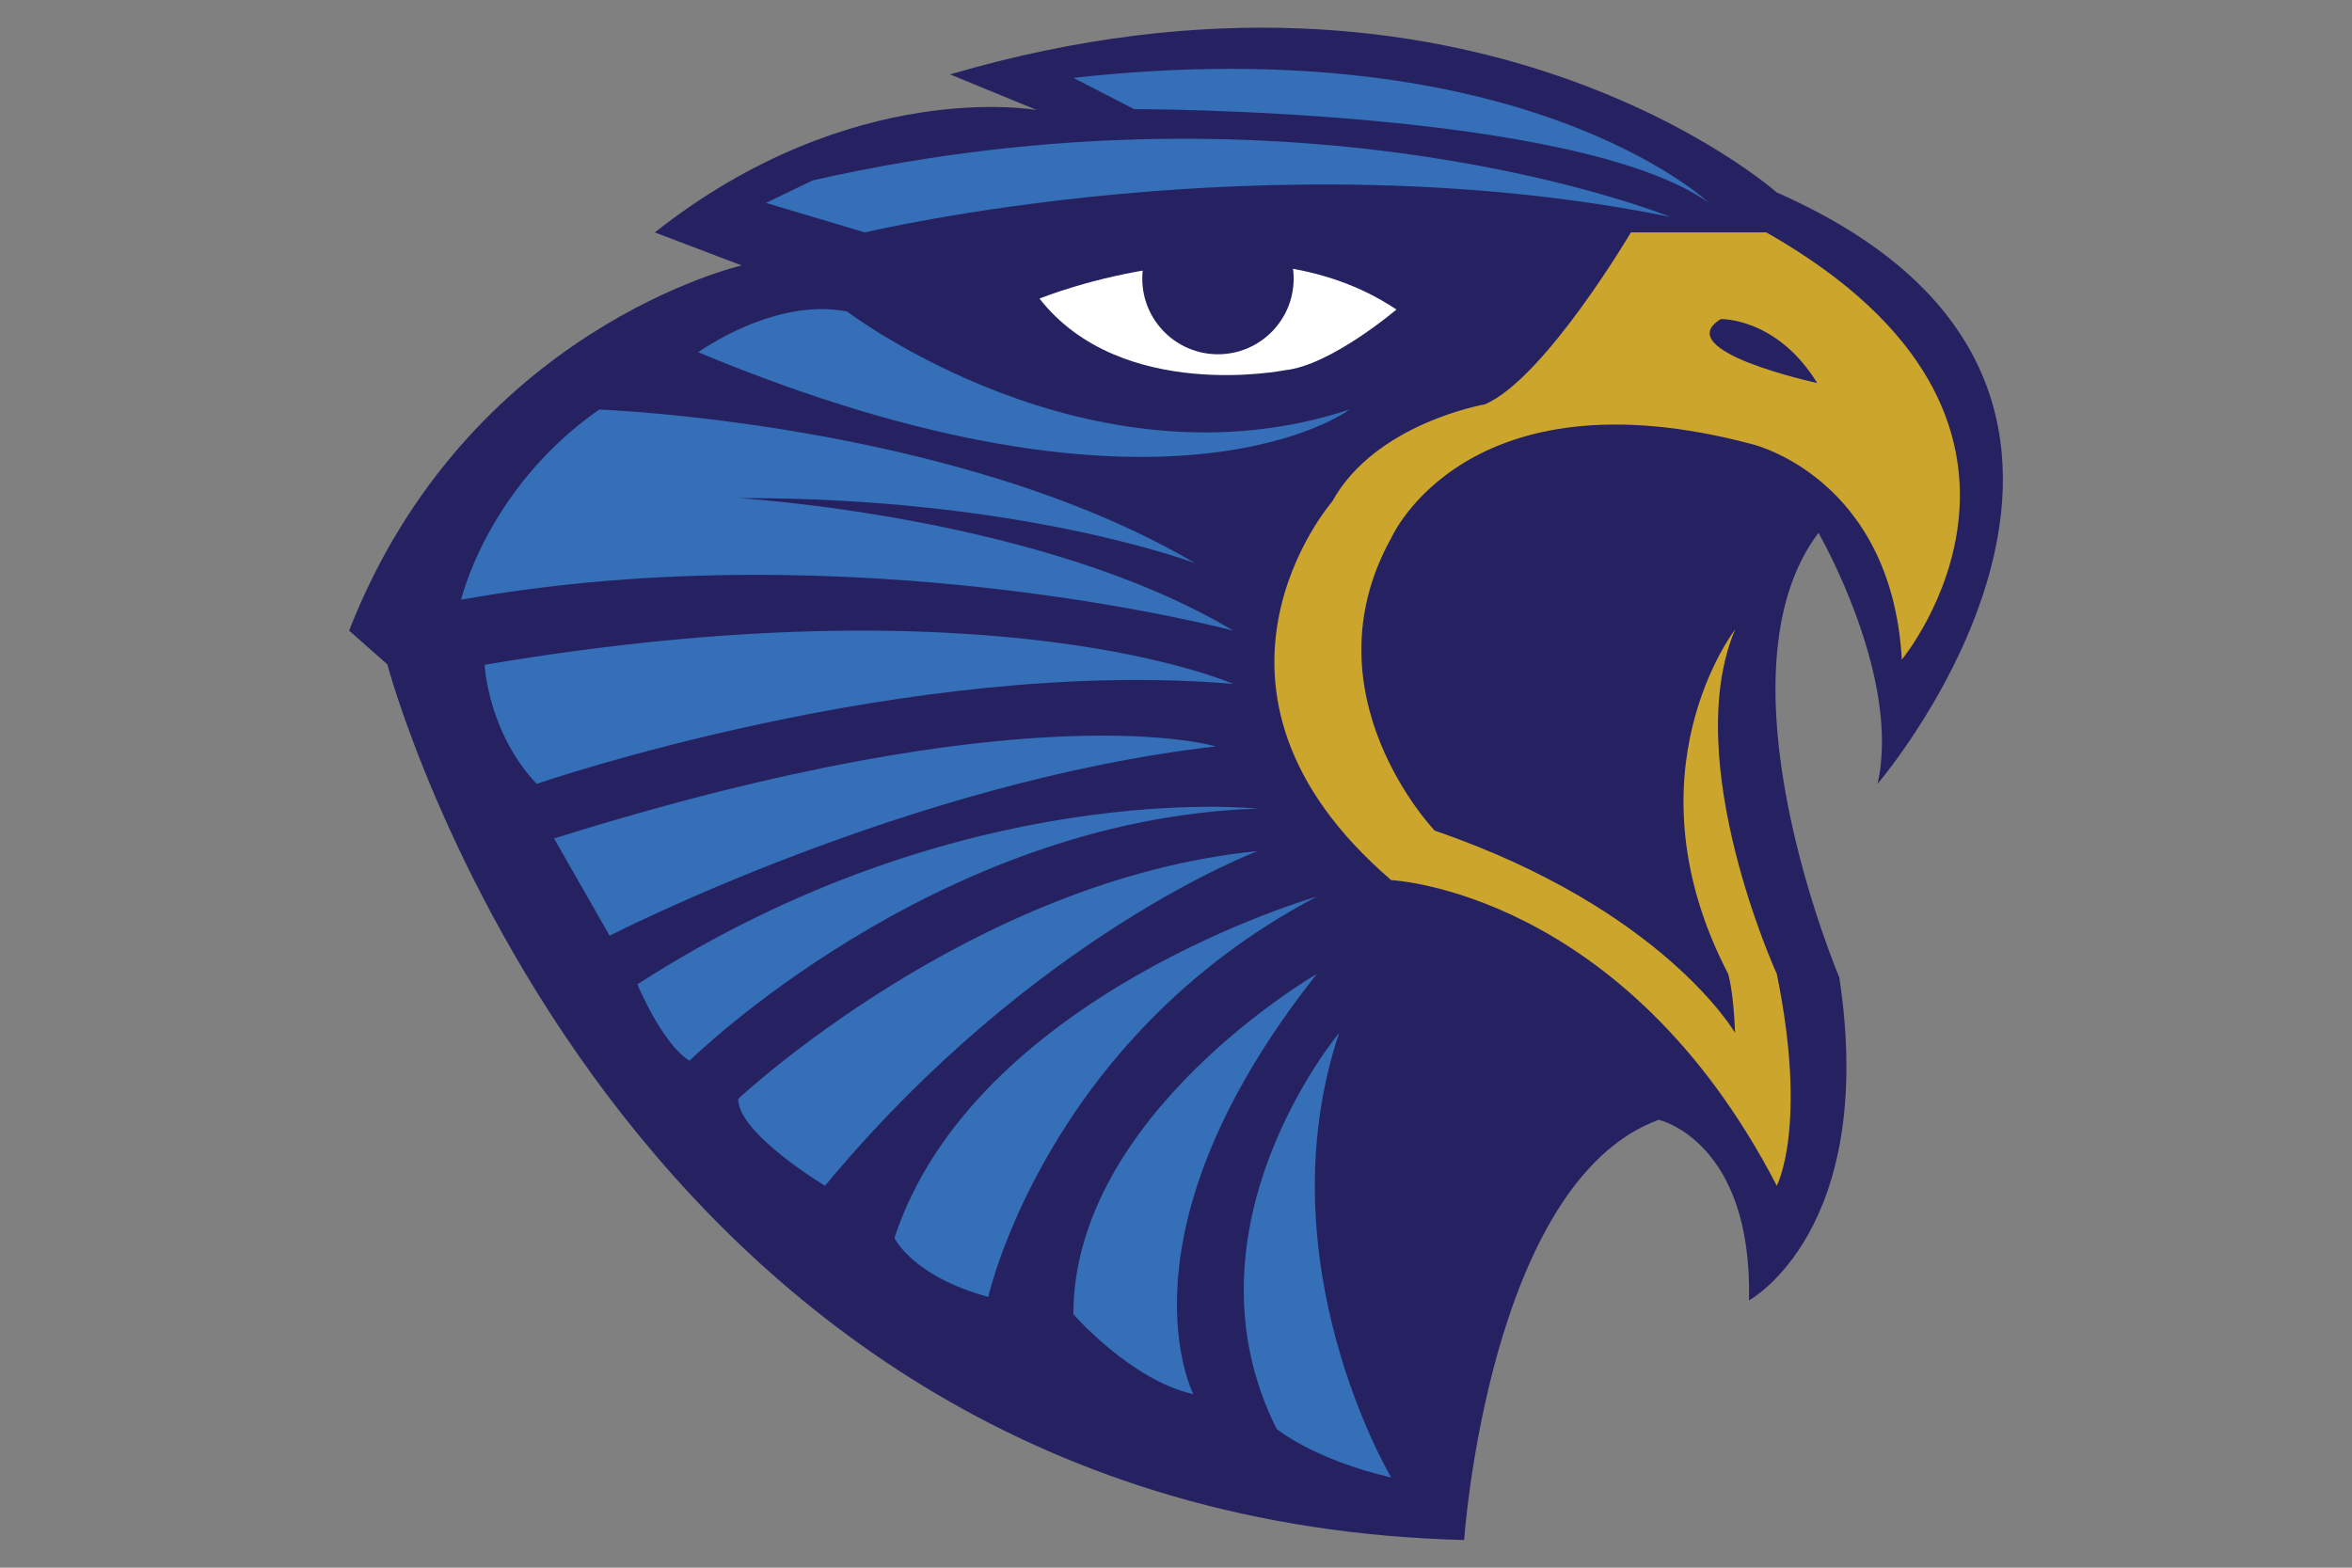 <?xml version="1.0" encoding="utf-8"?>
<!-- Generator: Adobe Illustrator 16.0.0, SVG Export Plug-In . SVG Version: 6.00 Build 0)  -->
<!DOCTYPE svg PUBLIC "-//W3C//DTD SVG 1.1//EN" "http://www.w3.org/Graphics/SVG/1.1/DTD/svg11.dtd">
<svg version="1.1" id="Layer_1" xmlns="http://www.w3.org/2000/svg" xmlns:xlink="http://www.w3.org/1999/xlink" x="0px" y="0px"
	 width="600px" height="400px" viewBox="0 0 600 400" enable-background="new 0 0 600 400" xml:space="preserve">
<rect x="0" y="0" width="600" height="400" fill="#808080" stroke="none"/>
<g>
	<path fill="#262262" d="M453.267,49.113c0,0-77.982-69.119-210.906-30.128l22.154,9.102c0,0-46.966-8.658-97.476,31.217
		l22.154,8.42c0,0-70.006,16.087-100.135,93.183l9.748,8.614c0,0,57.599,217.992,274.705,223.418c0,0,6.201-91.271,49.623-107.223
		c0,0,23.928,5.315,23.041,46.079c0,0,32.787-17.724,23.039-82.41c0,0-32.787-77.097-5.317-113.429c0,0,21.268,36.815,15.065,64.045
		C478.962,200.001,565.808,98.738,453.267,49.113z"/>
	<path fill="#346FB7" d="M435.984,51.773c0,0-47.187-44.712-162.164-31.902l15.508,7.976
		C289.329,27.847,402.089,27.735,435.984,51.773z"/>
	<path fill="#346FB7" d="M426.016,55.316c0,0-93.046-37.752-218.657-9.303l-11.964,5.76l25.256,7.531
		C220.651,59.304,323.665,34.669,426.016,55.316z"/>
	<path fill="#346FB7" d="M123.617,169.63c0,0,0.887,17.32,13.292,30.371c0,0,94.487-32.586,177.673-25.498
		C314.582,174.503,253.881,147.476,123.617,169.63z"/>
	<path fill="#346FB7" d="M141.34,213.937l14.178,24.814c0,0,76.654-39.435,154.634-48.297
		C310.152,190.454,262.742,175.833,141.34,213.937z"/>
	<path fill="#346FB7" d="M162.607,251.154c0,0,6.202,15.066,13.293,19.498c0,0,62.484-61.667,144.895-64.326
		C320.795,206.326,245.019,197.986,162.607,251.154z"/>
	<path fill="#346FB7" d="M188.305,280.397c0,0,59.827-56.136,132.49-63.226c0,0-57.168,21.301-110.335,85.381
		C210.459,302.553,188.305,289.258,188.305,280.397z"/>
	<path fill="#346FB7" d="M335.931,228.762c0,0-87.365,25.051-107.749,87.085c0,0,4.433,9.743,23.928,15.062
		C252.11,330.908,266.812,265.094,335.931,228.762z"/>
	<path fill="#346FB7" d="M335.931,248.497c0,0-62.11,35.878-62.11,86.843c0,0,14.698,16.835,30.61,20.384
		C304.431,355.724,283.289,314.956,335.931,248.497z"/>
	<path fill="#346FB7" d="M341.61,263.563c0,0-41.648,49.622-15.95,101.021c0,0,9.421,7.811,29.241,12.407
		C354.901,376.99,322.113,322.048,341.61,263.563z"/>
	<path fill="#CCA52C" d="M339.839,127.981c0,0-41.65,47.851,15.063,96.589c0,0,59.373,2.66,98.362,77.982c0,0,7.976-15.065,0-54.056
		c0,0-24.812-54.342-10.634-87.872c0,0-28.401,36.594-1.771,87.872c0,0,1.329,3.986,1.771,15.065c0,0-18.166-31.495-76.65-51.637
		c0,0-33.229-34.763-11.078-74.64c0,0,19.053-43.419,92.16-23.924c0,0,35.445,8.416,38.104,54.938c0,0,50.315-60.748-34.56-108.997
		h-34.56c0,0-21.934,37.219-37.218,43.865C378.829,103.168,350.903,107.913,339.839,127.981z"/>
	<path fill="#346FB7" d="M314.582,160.905c0,0-96.59-25.834-196.946-7.891c0,0,6.646-28.579,35.224-48.517
		c0,0,91.14,3.324,152.017,39.212c0,0-44.32-16.876-116.572-16.614C188.305,127.095,265.624,131.578,314.582,160.905z"/>
	<path fill="#FFFFFF" d="M265.179,76.187c0,0,53.937-22.145,91.053,2.793c0,0-16.818,14.313-28.417,15.474
		C327.814,94.454,286.046,102.836,265.179,76.187z"/>
	<path fill="#346FB7" d="M178.116,89.875c0,0,19.498-14.111,37.995-10.378c0,0,61.697,46.933,128.156,25
		C344.267,104.497,297.745,139.723,178.116,89.875z"/>
	<circle fill="#262262" cx="310.706" cy="71.083" r="19.31"/>
	<path fill="#262262" d="M438.974,81.414c0,0,14.29-0.434,24.593,16.31C463.566,97.724,425.683,89.566,438.974,81.414z"/>
</g>
</svg>
